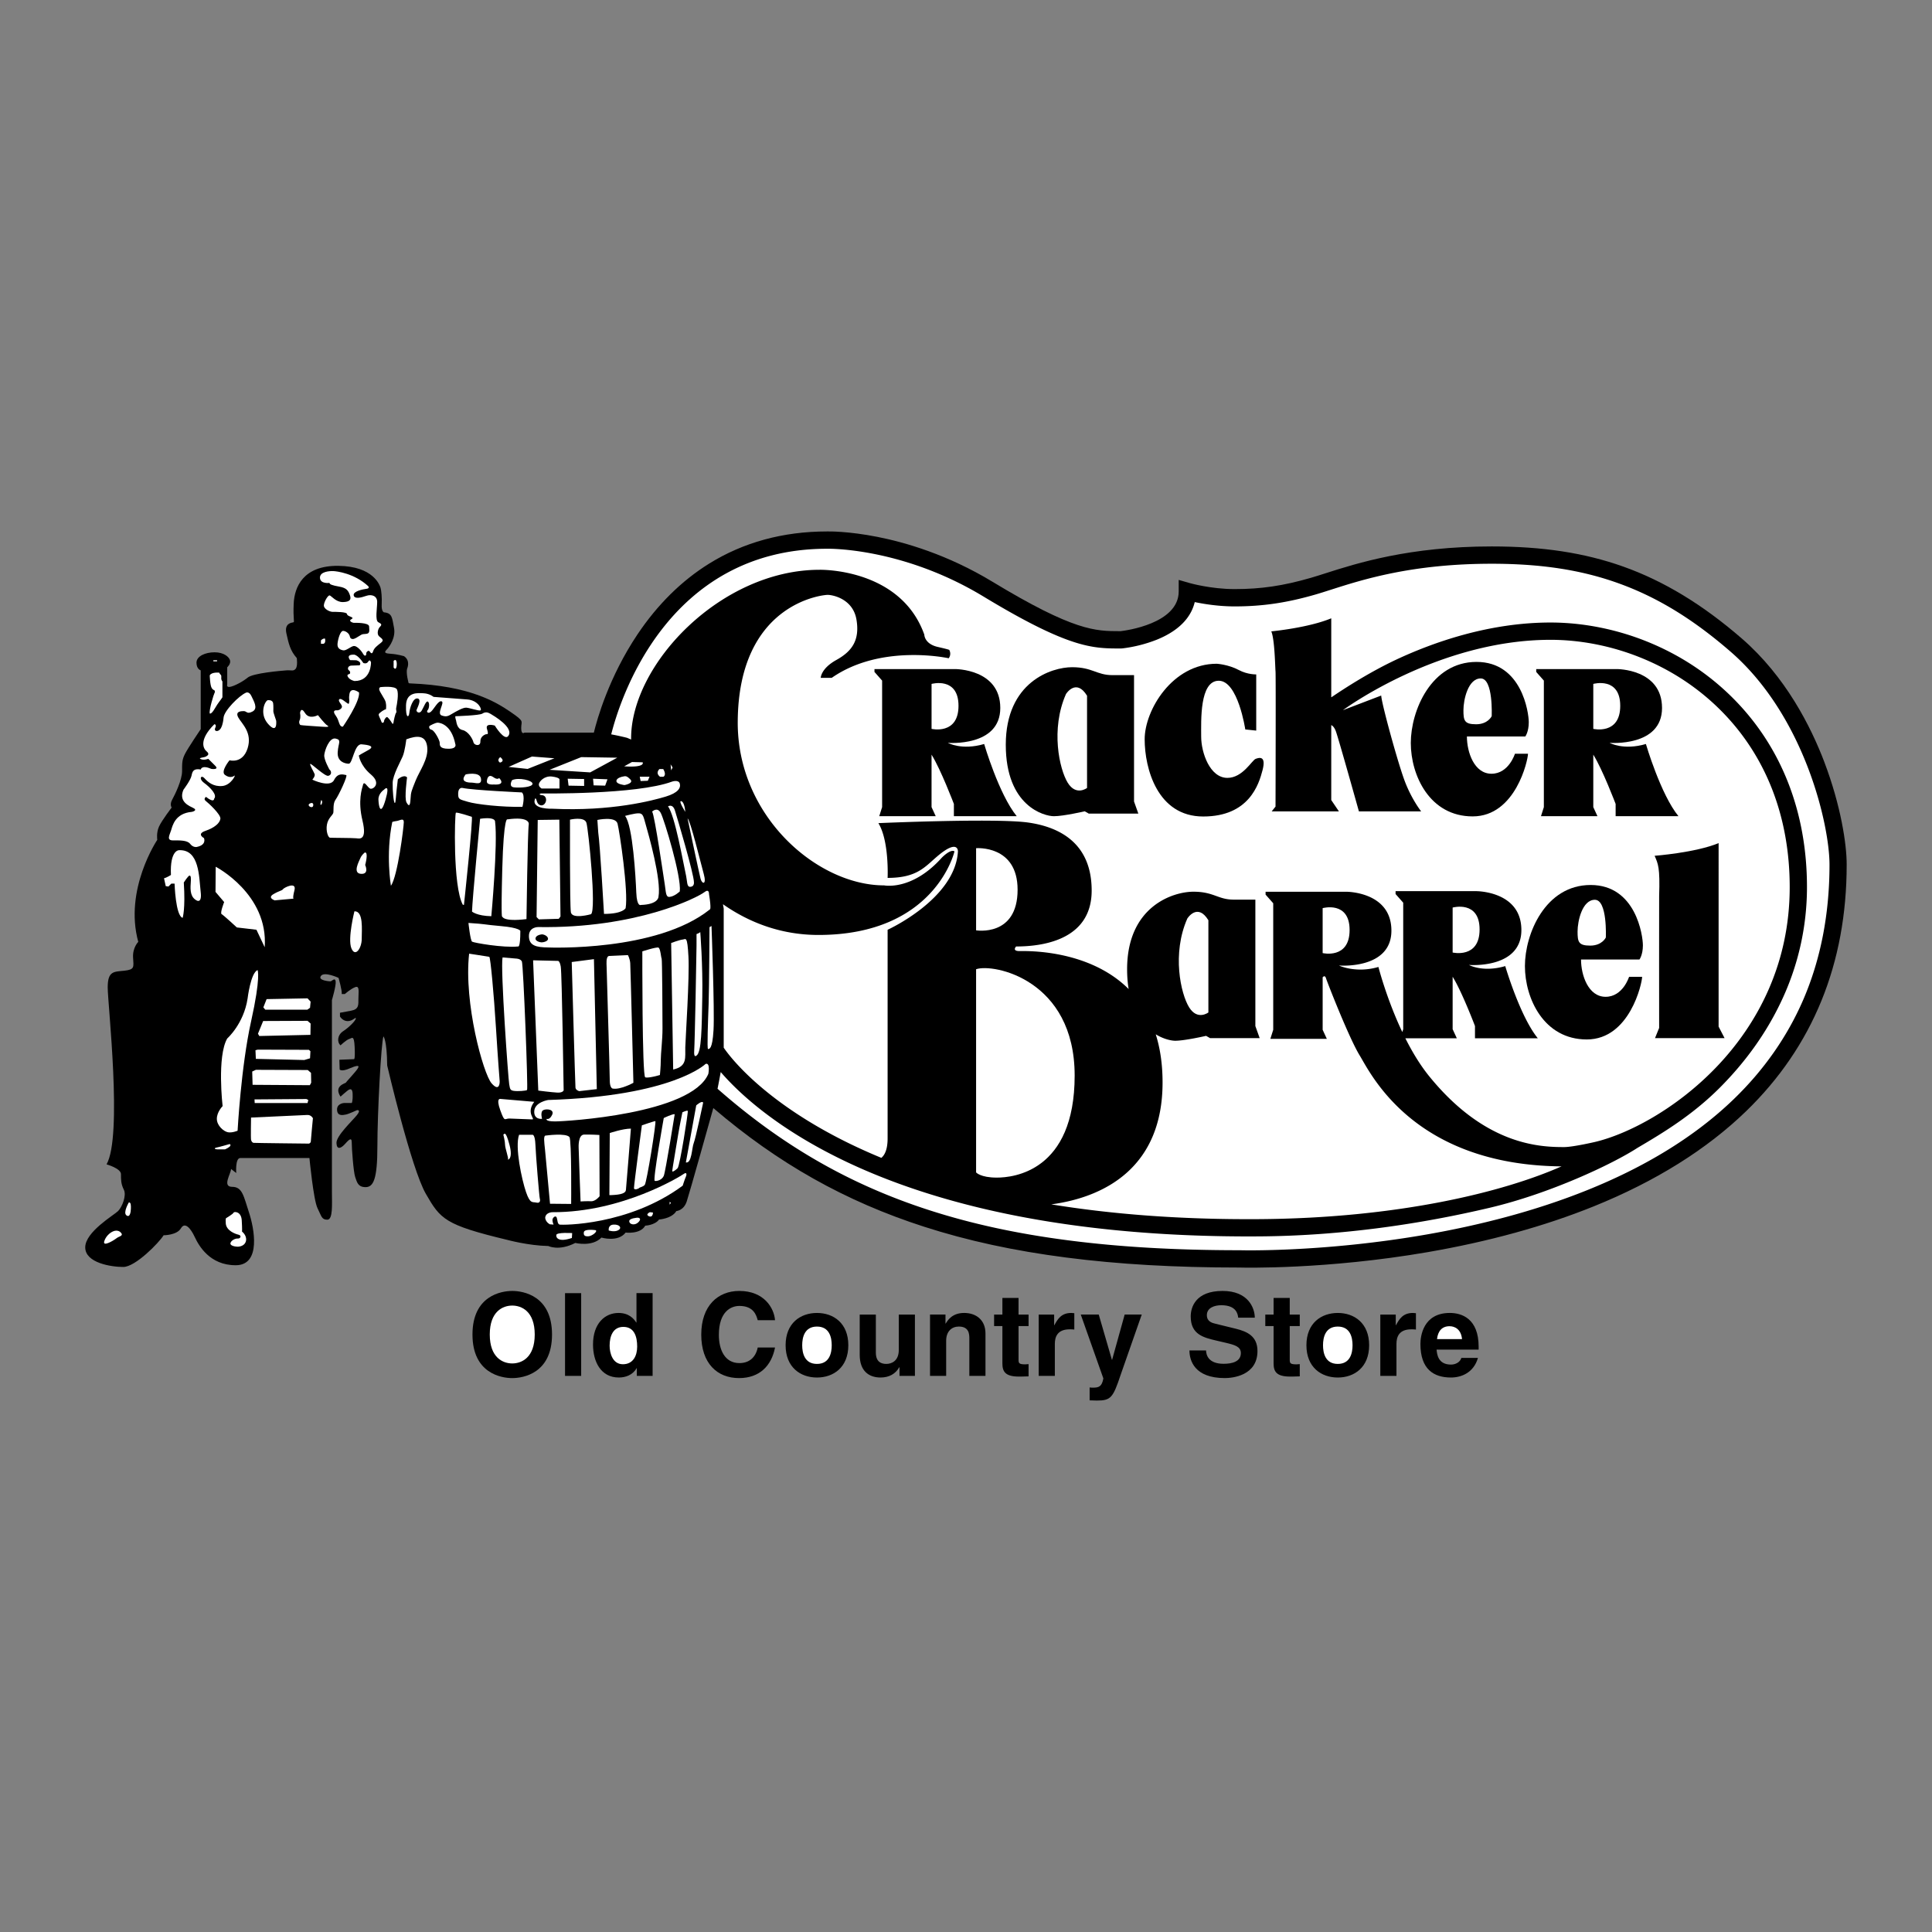 <svg xmlns="http://www.w3.org/2000/svg" width="2500" height="2500" viewBox="0 0 192.756 192.756"><rect x="0" y="0" width="192.756" height="192.756" fill="#808080" stroke="none"/><g fill-rule="evenodd" clip-rule="evenodd"><path fill="#fff" fill-opacity="0" d="M0 0h192.756v192.756H0V0z"/><path d="M182.018 76.036c-1.344-3.533-3.863-8.541-8.242-12.336-3.904-3.383-7.77-5.729-11.82-7.17-3.859-1.373-8.031-2.012-13.129-2.012-8.207 0-13.451 1.677-16.586 2.68-.561.179-1.045.334-1.48.459-2.75.793-4.945 1.117-7.582 1.117-2.369 0-4.457-.593-4.477-.599l-1.102-.317v1.146c0 3.225-5.311 3.912-5.799 3.968h-.041c-2.465 0-4.596.001-12.75-4.936-4.474-2.709-8.708-3.927-11.472-4.472-2.943-.58-4.869-.545-5.035-.541-4.381.003-8.341 1.086-11.771 3.221-2.739 1.706-5.139 4.079-7.132 7.052-2.861 4.271-4.035 8.492-4.351 9.797h-6.923s-.326.269-.326-.46.383-.613-1.074-1.61-4.103-2.607-9.93-2.837c0 0-.177 0-.23-.039 0 0-.268-.958-.153-1.418 0 0 .383-.805-.308-1.265 0 0-.651-.192-1.265-.23s-.767-.115-.46-.422.92-1.227.729-2.185c-.192-.958-.153-1.457-.997-1.534 0 0-.269-.077-.23-.767.038-.69-.039-1.457-.115-1.687-.077-.229-.69-2.146-4.217-2.185-3.527-.038-4.371 2.147-4.447 3.757s.115 1.84-.038 1.878c-.154.039-.92.077-.69 1.112.23 1.036.384 1.726 1.035 2.454 0 0 .115.805-.115 1.074-.229.269-.422.115-.92.153s-3.335.269-3.872.729c0 0-.537.46-1.38.805s-.652-.153-.652-.153v-1.687s.402-.354.269-.729c-.117-.325-.613-.767-1.534-.767s-1.802.384-1.802 1.035.422.767.422.767v5.866s-1.284 1.897-1.572 2.473-.288.863-.288 1.726c0 .862-.69 2.3-.978 2.818s-.058.805-.058.805-.978 1.265-1.265 1.897-.172 1.323-.172 1.323-3.336 4.946-1.898 10.179c0 0-.575.575-.518 1.553.058.978.172 1.208-.863 1.324-1.035.113-1.668 0-1.668 1.666 0 1.668 1.496 14.838-.115 17.656 0 0 1.438.402 1.438.977 0 .576 0 .979.287 1.553.288.576-.172 1.727-.575 2.129-.402.402-3.278 2.07-3.278 3.623s2.588 1.955 3.795 1.955c1.208 0 3.566-2.416 4.026-3.162 0 0 1.323 0 1.725-.691.403-.689.978 0 1.38.863.403.863 1.496 2.818 4.083 2.818s1.84-3.738 1.322-5.291-.632-2.531-1.668-2.531c-1.035 0-.114-1.322-.114-1.783l.518.402s-.115-1.494.402-1.494h6.901s.403 4.197.805 5.004c.403.805.403 1.148.978 1.148s.46-1.551.46-2.76v-19.15s.431-1.438.374-1.869-.402 0-.518 0-1.294-.086-.949-.545c.345-.461 1.754.199 1.754.199s.374 1.295.316 1.611h.316s.575-.518 1.035-.689c.46-.174.316.518.316 1.148 0 .633.058 1.064-.748 1.209-.805.143-1.092.201-1.092.201v.373s.259.461.776.461.833-.488.805-.26c-.028.23-.69.893-1.265 1.266-.575.375-.633 1.092-.259 1.41 0 0 .575-.547.862-.633.288-.088.489-.432.546.805s-.057 1.207-.057 1.207l-1.467.059.028.977s.173.23.92-.086 1.122-.402.891-.029c-.229.375-1.15 1.324-1.179 1.41-.028.086-1.265.316-.546 1.408 0 0 .546-.488.632-.547.086-.057.546-.518.575.26.029.775-.086.92-.086.92h-.748s-.748.029-.719.689c.029.662.604.518.891.461.288-.059 1.093-.432 1.093-.432s.46-.086 0 .488c-.46.576-2.07 2.07-2.042 2.789s.46.518.805.145c.345-.373.719-.834.719-.201s.173 2.961.345 3.451c.173.488.259 1.006 1.035 1.006.777 0 1.179-.777 1.179-4.084s.374-10.322.604-10.955c0 0 .345.316.374 2.904 0 0 2.396 10.266 3.853 12.797 1.457 2.529 1.879 3.104 8.128 4.6 0 0 2.108.576 4.102.613 0 0 1.035.537 2.684-.307 0 0 1.687.422 2.607-.537 0 0 1.648.5 2.416-.498 0 0 1.457.191 1.955-.689 0 0 .958-.039 1.38-.613 0 0 1.265-.078 1.725-.844 0 0 .729-.039 1.035-.959.286-.857 2.369-8.305 2.652-9.316 6.462 5.529 13.182 9.309 21.026 11.836 4.336 1.398 8.981 2.406 14.2 3.078 5.191.67 10.844.996 17.279.996.387.012 8.635.211 18.77-1.537 6.078-1.049 11.645-2.582 16.543-4.559 6.156-2.484 11.277-5.68 15.221-9.498 6.66-6.453 10.037-14.73 10.037-24.604.007-2.008-.579-5.89-2.227-10.228z"/><path d="M173.018 109.623c-16.467 15.957-48.969 15.125-49.295 15.113h-.028c-6.367 0-11.951-.32-17.072-.982-5.113-.66-9.657-1.643-13.891-3.008-7.906-2.549-14.64-6.408-21.143-12.121.105-.521.217-1.104.317-1.666 1.51 1.752 4.55 4.684 9.883 7.6 4.777 2.613 10.431 4.682 16.805 6.146 7.936 1.824 17.021 2.717 27.004 2.65 8.291-.053 16.205-1.246 23.035-2.857 6.041-1.424 12.287-4.381 14.74-5.977 2.574-1.512 5.48-3.27 8.197-5.986 2.58-2.582 4.637-5.459 6.107-8.553a26.536 26.536 0 0 0 2.605-11.477c0-7.501-2.557-14.023-7.395-18.861-2.428-2.429-5.314-4.327-8.576-5.641-3.076-1.239-6.402-1.894-9.619-1.894-6.16 0-11.738 1.999-15.332 3.675-2.631 1.227-5.139 2.84-6.52 3.779a.1.1 0 0 0-.021.02v-.004l.021-.015c.043-.038-.021.003-.021.003v-7.879c-2.301.958-5.982 1.303-5.982 1.303.346.806.385 3.643.422 3.987.039.345 0 13.496 0 13.496l-.383.479h6.709l-.766-1.131v-7.479c.133.062.312.219.459.616.27.729 2.301 7.994 2.301 7.994h6.211s-.959-1.208-1.648-3.048-2.301-7.706-2.338-8.511l-3.82 1.46.004-.003c.094-.07 9.523-7.017 20.705-7.017 2.998 0 6.102.612 8.975 1.77 3.045 1.227 5.738 2.997 8.002 5.261 4.506 4.507 6.889 10.607 6.889 17.641 0 15.371-12.869 23.865-19.414 25.424 0 0-2.205.514-3.102.514-2.414 0-7.861-.178-13.457-7.074-.912-1.125-1.703-2.449-2.373-3.781h5.135l-.418-.906v-5.232c.92 1.467 2.229 4.916 2.229 4.916v1.223h6.27c-1.783-2.186-3.25-7.203-3.25-7.203-2.242.66-3.623-.115-3.623-.115s5.232.432 5.232-3.479-4.514-3.882-4.514-3.882h-8.037v.287l.762.863v12.623l-.09.283c-1.576-3.322-2.383-6.494-2.383-6.494-2.242.662-3.939-.144-3.939-.144s5.234.431 5.234-3.479c0-3.911-4.516-3.881-4.516-3.881h-8.037v.287l.762.863v12.624l-.287.904h5.637l-.418-.904v-5.234s.217-.287.332.086c.115.375 2.301 5.98 3.363 7.707 1.057 1.713 5.312 10.93 20.135 11.068-5.793 2.561-16.289 5.172-30.203 5.264-7.967.053-14.82-.516-20.703-1.475 5.465-.73 11.104-3.801 11.104-12.154 0-1.854-.248-3.443-.68-4.811.82.502 1.588.641 1.945.641.949 0 3.076-.488 3.076-.488l.402.229h4.947l-.432-1.207V89.756h-2.156c-1.582 0-1.984-.79-4.025-.79-2.043 0-6.615 1.466-6.615 7.735 0 .729.055 1.383.152 1.975-4.043-4.021-10.334-3.786-10.877-3.786-.805 0-.346-.46-.346-.46 3.164 0 7.535-.92 7.535-5.578s-3.107-6.326-6.326-6.786c-3.221-.46-14.953.058-14.953.058 1.092 1.783.92 5.463.92 5.463 2.939 0 3.718-1.102 4.96-2.156 2.102-1.784 2.056-.489 2.056-.489-.273 4.759-7.016 7.821-7.016 7.821v20.818c0 1.057-.266 1.637-.624 1.938-11.201-4.621-15.257-10.289-15.728-10.994V90.654l-.075-.44c2.67 1.871 5.87 3.067 9.526 3.067 11.674 0 13.572-8.339 13.572-8.339-.402-.268-1.266.632-1.266.632-2.99 3.336-5.751 2.761-5.751 2.761-6.671 0-14.665-6.901-14.607-16.333.072-11.789 8.454-12.651 8.971-12.651s2.531.402 2.875 2.473c.345 2.07-.46 3.163-2.012 4.025-1.553.863-1.553 1.783-1.553 1.783h1.092c4.946-3.451 11.675-1.956 11.675-1.956.307-.421.058-.824.058-.824s.191 0-1.15-.307c-1.342-.306-1.342-1.227-1.342-1.227-2.377-6.671-10.447-6.47-10.447-6.47-9.834 0-18.806 9.402-18.806 16.821l.001.114-.404-.171s-.756-.194-1.581-.345c.809-3.241 5.479-18.518 21.537-18.518h.026c.073-.002 7.458-.148 15.573 4.764 8.566 5.187 10.92 5.187 13.645 5.186l.168-.003a13.82 13.82 0 0 0 3.555-.903c2.453-1.014 3.408-2.449 3.715-3.723.914.192 2.375.431 3.979.431 2.771 0 5.184-.354 8.061-1.184.457-.132.953-.291 1.527-.474 3.234-1.034 8.123-2.598 16.061-2.598 4.895 0 8.883.608 12.549 1.913 3.898 1.387 7.48 3.563 11.27 6.848 7.395 6.408 9.883 17.282 9.883 21.259 0 4.921-.883 9.461-2.625 13.493-1.579 3.646-3.895 6.967-6.887 9.865z" fill="#fff"/><path d="M87.249 66.753h8.037s4.513-.029 4.513 3.882c0 3.91-5.232 3.479-5.232 3.479s1.38.776 3.623.115c0 0 1.467 5.018 3.25 7.203h-6.27V80.21s-1.309-3.451-2.229-4.917v5.233l.417.906h-5.636l.287-.906V67.903l-.762-.863v-.287h.002z"/><path d="M92.942 68.234v4.486s2.688.632 2.688-2.3c0-2.934-2.688-2.186-2.688-2.186z" fill="#fff"/><path d="M153.27 66.753h8.037s4.514-.029 4.514 3.882c0 3.91-5.232 3.479-5.232 3.479s1.379.776 3.623.115c0 0 1.465 5.018 3.248 7.203h-6.268V80.21s-1.309-3.451-2.229-4.917v5.233l.416.906h-5.635l.287-.906V67.903l-.762-.863v-.287h.001z"/><path d="M158.963 68.234v4.486s2.688.632 2.688-2.3c-.001-2.934-2.688-2.186-2.688-2.186zM144.93 90.547v4.486s2.689.632 2.689-2.3c0-2.933-2.689-2.186-2.689-2.186zM131.961 90.605v4.485s2.689.633 2.689-2.3-2.689-2.185-2.689-2.185z" fill="#fff"/><path d="M113.143 67.357v12.609l.43 1.208h-4.945l-.402-.23s-2.127.489-3.076.489-4.803-.978-4.803-7.131c0-6.269 4.572-7.735 6.613-7.735 2.043 0 2.445.791 4.025.791l2.158-.001z"/><path d="M108.455 69.413v9.202s-1.092.834-1.926-.518c-.834-1.351-1.727-5.348-.174-8.856 0-.001 1.008-1.611 2.1.172zM120.561 91.812v9.201s-1.092.834-1.926-.518-1.727-5.348-.174-8.856c0 .001 1.008-1.609 2.1.173z" fill="#fff"/><path d="M125.334 67.285v5.607l-1.092-.115s-.721-4.859-2.646-4.859-1.754 3.997-1.754 5.579.863 4.112 2.617 4.112c1.523 0 2.443-1.754 2.818-1.897.373-.144 1.062-.316.689 1.121s-1.352 4.629-5.924 4.629-5.838-4.802-5.838-7.706 2.762-7.534 7.189-7.534c0 0 1.146.063 2.215.632.863.46 1.726.431 1.726.431zM171.467 84.116c-2.301.958-6.385 1.266-6.385 1.266.346.805.547 1.15.451 4.025-.012.347 0 13.15 0 13.15l-.412 1.016h6.939l-.594-1.148V84.116h.001zM146.354 73.477h5.828s.344-.46.344-1.418-.689-6.02-5.213-6.02c-4.525 0-6.557 4.869-6.557 8.09s1.879 7.323 6.172 7.323c4.295 0 5.521-5.636 5.521-6.25h-1.303s-.613 1.994-2.34 1.994c-1.724 0-2.452-2.147-2.452-3.719z"/><path d="M148.826 71.455s-.373.805-1.553.805-1.266-.374-1.266-1.409.461-3.163 1.727-3.163c1.264 0 1.092 3.767 1.092 3.767z" fill="#fff"/><path d="M157.74 95.733h5.828s.344-.46.344-1.418-.689-6.019-5.213-6.019-6.557 4.869-6.557 8.089 1.879 7.322 6.172 7.322c4.295 0 5.521-5.635 5.521-6.248h-1.303s-.613 1.992-2.34 1.992c-1.723 0-2.452-2.146-2.452-3.718z"/><path d="M160.213 93.538s-.373.806-1.553.806-1.266-.374-1.266-1.409.461-3.163 1.727-3.163 1.092 3.766 1.092 3.766zM97.385 84.624v8.195s4.141.69 4.141-4.054c-.001-4.486-4.141-4.141-4.141-4.141zM97.385 96.701v20.271s.432.518 2.07.518 7.764-.604 7.764-10.18c0-9.574-8.11-11.212-9.834-10.609z" fill="#fff"/><path d="M51.107 128.797c1.093 0 3.968.473 3.968 4.348 0 3.877-2.875 4.348-3.968 4.348s-3.968-.471-3.968-4.348c0-3.875 2.875-4.348 3.968-4.348z"/><path d="M51.107 136.031c.931 0 2.243-.574 2.243-2.887s-1.312-2.887-2.243-2.887c-.932 0-2.243.574-2.243 2.887s1.311 2.887 2.243 2.887z" fill="#fff"/><path d="M57.983 137.273h-1.61v-8.257h1.61v8.257zM65.112 137.273h-1.576v-.77h-.023c-.391.689-1.104.932-1.771.932-1.817 0-2.577-1.611-2.577-3.291 0-2.115 1.197-3.15 2.542-3.15 1.035 0 1.518.562 1.771.953h.023v-2.932h1.61v8.258h.001z"/><path d="M62.145 136.111c1.024 0 1.426-.852 1.426-1.76 0-.977-.276-1.967-1.38-1.967-1.023 0-1.369.91-1.369 1.875 0 .725.287 1.852 1.323 1.852z" fill="#fff"/><path d="M75.598 131.719c-.138-.494-.402-1.426-1.829-1.426-.828 0-2.047.551-2.047 2.887 0 1.482.587 2.816 2.047 2.816.955 0 1.622-.539 1.829-1.553h1.726c-.345 1.795-1.518 3.049-3.588 3.049-2.197 0-3.772-1.484-3.772-4.336 0-2.887 1.667-4.359 3.795-4.359 2.473 0 3.474 1.703 3.566 2.922h-1.727zM81.509 137.436c-1.645 0-3.129-1.014-3.129-3.221 0-2.209 1.484-3.221 3.129-3.221s3.128 1.012 3.128 3.221c0 2.207-1.483 3.221-3.128 3.221z"/><path d="M81.509 132.352c-1.242 0-1.473 1.08-1.473 1.863 0 .781.23 1.863 1.473 1.863s1.472-1.082 1.472-1.863c0-.783-.23-1.863-1.472-1.863z" fill="#fff"/><path d="M91.284 137.273h-1.541v-.863h-.023c-.368.656-1.012 1.025-1.864 1.025-1.207 0-2.082-.691-2.082-2.256v-4.025h1.61v3.797c0 .941.552 1.127 1.046 1.127.529 0 1.242-.299 1.242-1.393v-3.531h1.61v6.119h.002zM98.32 137.273h-1.609v-3.715c0-.449-.023-1.207-1.046-1.207-.713 0-1.266.482-1.266 1.414v3.508h-1.61v-6.119h1.542v.898h.023c.219-.369.679-1.059 1.84-1.059 1.195 0 2.127.701 2.127 2.047v4.233h-.001zM101.621 131.154h1v1.15h-1v3.324c0 .357.012.494.666.494.104 0 .219-.012.334-.023v1.221c-.254.012-.506.021-.76.021h-.207c-1.391 0-1.645-.527-1.645-1.322v-3.715h-.828v-1.15h.828v-1.656h1.611v1.656h.001zM103.631 131.154h1.541v1.059h.023c.332-.621.701-1.219 1.678-1.219.104 0 .207.012.311.023v1.633c-.137-.023-.311-.023-.459-.023-1.254 0-1.484.781-1.484 1.461v3.186h-1.609v-6.12h-.001zM111.807 137.17c-.758 2.266-.965 2.564-2.369 2.564-.219 0-.494-.012-.725-.021v-1.289c.068.012.172.023.311.023.586 0 .908-.082 1.059-.92l-2.254-6.373h1.793l1.312 4.51h.023l1.252-4.51h1.703l-2.105 6.016zM120.328 134.732c.01.459.24 1.334 1.748 1.334.816 0 1.725-.195 1.725-1.07 0-.645-.621-.816-1.496-1.023l-.885-.207c-1.334-.311-2.623-.609-2.623-2.428 0-.92.494-2.541 3.176-2.541 2.529 0 3.207 1.656 3.219 2.668h-1.656c-.045-.367-.184-1.242-1.689-1.242-.656 0-1.438.242-1.438.99 0 .643.529.781.873.861l2.014.494c1.127.277 2.162.738 2.162 2.221 0 2.484-2.531 2.703-3.256 2.703-3.014 0-3.531-1.736-3.531-2.76h1.657zM128.678 131.154h1v1.15h-1v3.324c0 .357.012.494.666.494.104 0 .219-.012.334-.023v1.221c-.252.012-.506.021-.76.021h-.205c-1.393 0-1.646-.527-1.646-1.322v-3.715h-.828v-1.15h.828v-1.656h1.611v1.656zM133.471 137.436c-1.645 0-3.129-1.014-3.129-3.221 0-2.209 1.484-3.221 3.129-3.221s3.129 1.012 3.129 3.221c0 2.207-1.485 3.221-3.129 3.221z"/><path d="M133.471 132.352c-1.242 0-1.473 1.08-1.473 1.863 0 .781.23 1.863 1.473 1.863s1.473-1.082 1.473-1.863c-.001-.783-.231-1.863-1.473-1.863z" fill="#fff"/><path d="M137.713 131.154h1.541v1.059h.023c.334-.621.701-1.219 1.68-1.219.104 0 .207.012.311.023v1.633c-.139-.023-.311-.023-.461-.023-1.254 0-1.482.781-1.482 1.461v3.186h-1.611v-6.12h-.001zM147.455 135.48c-.426 1.471-1.646 1.955-2.691 1.955-1.727 0-3.049-.828-3.049-3.348 0-.736.254-3.094 2.934-3.094 1.207 0 2.875.574 2.875 3.369v.287h-4.197c.045.461.137 1.496 1.438 1.496.447 0 .908-.23 1.035-.666h1.655v.001z"/><path d="M145.867 133.604c-.092-.988-.725-1.287-1.242-1.287-.76 0-1.162.482-1.254 1.287h2.496zM20.926 67.386s.028 1.006.201 1.265c.172.259.259.158.287.259.029.101.058.115-.014.23-.072.115-.561 1.711-.474 2.042 0 0 .144.13.503-.489.359-.618.561-.805.762-1.122V67.99s-.129-.144-.115-.331c.015-.187-.014-.288-.014-.288s-.187-.187-.187-.259c0 0-.776-.086-.949.274zM21.659 65.977v-.101h-.373v.101h.373zM32.018 63.899l.003.334h.227s.28-.007.18-.521c0 0-.205-.05-.41.187zM39.271 65.934v.661s.158.259.259.029.101-1.036-.259-.69zM37.014 66.077s.058 1.869-1.639 1.869c0 0-.618-.115-.719-.561 0 0 .058-.129.172-.129.115 0 .173-.245-.014-.374s-.101-.46.23-.475c.331-.014.834-.029.834-.029s.288-.316-.316-.502l-.633-.015s-.474-.547.331-.547c0 0 .359-.101.992.834 0 0 .316.144.489-.144.173-.286.273.073.273.073zM34.901 63.49s.058.474.618.158c.561-.316.503-.388.963-.403.46-.014.36-.345.345-.747-.014-.403-1.452-.359-1.539-.359-.086 0-.589-.173-.215-.374s-.431-.245-.446-.489c-.014-.245-1.15-.23-1.438-.23s-.892-.288-.877-.647c.014-.359.417-1.049.589-.992.172.058.632.676 1.309.662.675-.015.862-.23.705-.676-.158-.446-.316-.733-1.05-.863s-.992-.23-.992-.374c0 0-.92.129-.949-.504-.029-.632.978-.689 1.323-.675.345.014 2.099.216 3.494 1.509 0 0 .187.216-.173.259s-1.351.245-1.28.647c.072.402.72.244 1.251.057.532-.187 1.093 0 1.093.604s-.23 1.854.115 2.027c.345.172.359.259.158.46-.202.201-.302.676-.129.892.172.215.647.374.244.689-.402.316-.69.532-.791.849s-.216.216-.345.029c-.13-.187-.375.086-.346.215.029.13-.115.374-.316.015s-.646-.819-.935-.776c-.287.043-.762.489-1.049.432-.288-.058-.619-.188-.561-.69s.288-1.265.561-1.251c.275.014.605.258.663.546zM25.047 111.5s-.038 2.041 0 2.215c.039.172.134.287.25.307.115.018 5.54.076 5.54.076s.172-.076.172-.211.211-2.32.211-2.32-.173-.344-.556-.326c-.383.019-5.617.259-5.617.259zM25.393 109.688l.019.365h5.271l.077-.307-.192-.096-5.175.038zM25.163 106.908l.038 1.324 5.713.038.133-.249-.018-.978-.326-.287-5.176-.02-.364.172zM30.817 104.742l-5.099-.019-.23.058.039.862 4.831.115.575-.172.038-.709-.154-.135zM26.255 101.867l4.428-.019.307.269-.019 1.131-5.099.115-.134-.23.517-1.266zM26.6 99.682l-.326.824.192.23h4.198l.269-.191.057-.613-.307-.327-4.083.077zM22.838 114.162s-.884.26-1.208.324c-.323.064-.23.186.101.186h.718s.518-.223.54-.387c.022-.166-.093-.137-.151-.123zM12.156 123.127s-.134-.346-.556-.346-1.016.461-1.198 1.055.901-.049 1.198-.279c.297-.229.566-.209.556-.43zM12.856 119.963s-.595 1.008-.25 1.285c.345.277.441-.297.45-.633.01-.336.02-.662-.2-.652zM22.575 121.525s.69-.412.729-.537c.038-.123.757-.152.814.758s.029 1.131.029 1.131.479.355.403.883c-.077.525-.623.631-.873.623-.249-.01-.767-.105-.68-.375.086-.268.479-.459.738-.441.259.02.402-.307.057-.383-.345-.076-1.209-.414-1.265-1.111-.048-.594.048-.548.048-.548zM22.67 103.611s1.648-1.457 2.032-3.986c0 0 .307-2.57.997-2.838 0 0 .345.652-.652 5.137-.997 4.486-1.342 10.889-1.342 10.889s-.537.23-.958.154c-.422-.076-1.112-.652-1.112-1.342 0-.691.575-1.266.575-1.266s-.575-4.945.46-6.748zM35.361 90.921s-.69 2.722-.307 3.681c.383.958 1.035 0 1.035-.92s.192-2.799-.728-2.761zM21.52 86.474s5.272 2.722 4.889 8.032l-.824-1.745-1.956-.23s-1.323-1.227-1.514-1.323c-.192-.096.249-1.208.249-1.208l-.863-1.016.019-2.51zM29.303 89.656l-1.898.173s-.748-.249-.134-.613c.613-.364.862-.345.958-.499.096-.153 1.38-.805 1.15.097-.229.899-.076.842-.076.842zM17.859 84.825s-.92-.038-.805 2.473c0 0-.46.287-.69.325l.172.787.268.039.288-.288h.326s.096 3.221.805 3.413c0 0 .288-.863.115-3.527 0 0 .441-.69.575-.69s.158.229.115.786c-.058.748 0 1.4.613 1.706 0 0 .518.307.383-.843-.174-1.506-.114-4.277-2.165-4.181zM24.549 69.106s.307-.153.537.345.69 1.227.115 1.534-.575-.038-.882-.038-.881.038-.537.651c.345.613 1.418 1.495.92 3.067-.499 1.571-1.802 1.188-1.802 1.188s-.92 1.111-.46 1.457c.46.345.805.191.958.076.153-.115-.345.959-1.227 1.035-.882.077-1.419-.383-1.764-.767-.345-.383-.614.038-.039.46s1.342 1.188.997 1.572c0 0 .019.479-.815-.182 0 0-.288.201-.029.402s1.524 1.352 1.466 1.783c-.057.432-.575.892-1.495 1.208s-.144.719-.144.719.316.69-.748.891c0 0-.345.058-.632-.316-.288-.374-1.064-.345-1.725-.345s-.316-.546-.173-1.006.403-1.696 2.07-1.84c0 0 .707-.143.058-.431-.776-.345-1.296-.857-.892-1.783 0 0 .719-.949.806-1.409.086-.46.229-.719.92-.604 0 0 .058-.489 1.064-.058 0 0 .805.115.374-.316l-.69-.689s-.431.172-.748.028.316-.144.518-.259.374-.259.058-.518-.805-1.122.776-2.703c0 0 .259 0 .086.374-.172.374.374.46.604-.058 0 0 .172-.287.23-.978s1.555-2.202 2.245-2.49zM27.271 70.947s.019-.557-.02-.786c-.038-.23-.249-.326-.518-.307-.268.019-.92 1.322.019 2.377.939 1.054.806-.249.806-.307s-.306-.843-.287-.977zM29.955 72.327s-.192-.192-.058-.479.039-.709.039-.709.076-.69.498 0 1.285.211 1.285.211.69.882.92 1.016c.23.134.153.192-.575.134s-1.937-.116-2.109-.173zM34.211 72.499s1.725-2.492 1.61-3.412c0 0-.825-.625-.958.153-.086.5.019.537-.02.805-.038.269-.096.173-.249.077s-.594-.518-.748-.345c-.153.172.23.46.269.69.039.23-.326.422-.498.402-.173-.019-.499.02-.115.537s.287 1.112.709 1.093zM31.086 80.109s-.326.058-.288.23c.039.172.383.287.441.077.058-.21-.038-.307-.153-.307zM32.044 79.822s-.134.46-.038.479c.096.019.23-.403.038-.479zM38.313 78.787s-.575.364-.556.997c.02.633.211 1.725.709 0 .499-1.726-.153-.997-.153-.997zM36.396 85.055s-.307.23-.441.556c-.134.326-.805 1.514.058 1.572s.421-.882.421-.882.364-1.322-.038-1.246zM39.137 82.007s.134-.058.441-.096c.307-.039.709-.345.709.115 0 .46-.613 5.425-1.285 6.345.001.001-.536-3.086.135-6.364z" fill="#fff"/><path d="M32.869 76.774s-.556-.978-.518-1.438c.039-.46.499-1.783 1.131-1.649.632.134.268.422.21 1.361-.057.939.69 1.131 1.093 1.15.403.02.556-1.994 1.284-1.936.729.058 1.38.192.671.575-.709.383-.939.537-.939.537s.114.978 1.207 1.898.173 1.553-.096 1.399-.575-.805-.69-.383c-.115.422-.536 1.591-.057 3.584s-.288 1.802-.614 1.764c-.325-.039-2.434-.039-2.626-.058-.191-.02-.422-.652-.307-1.304.115-.652.575-.939.633-1.169.057-.23-.058-.939.23-1.323s1.265-2.435 1.054-2.454c-.211-.019-.805-.307-1.208.499-.402.805-2.166-.039-2.166-.039s.307-.345.23-.556-.499-.901-.441-1.016c.058-.115 1.457 1.265 1.802 1.188s.347-.457.117-.63zM40.537 73.764s-.134 1.169-.364 1.707c-.23.537-.978 1.859-.997 2.626-.019.767.096 1.994.211 2.013.115.019.077-.594.306-2.358 0 0 .595-.536.921-.191 0 0-.288 2.07-.058 2.492.229.421.364.402.402-.326.038-.729.096-.805.498-1.821.403-1.016 1.304-2.166 1.169-3.374-.133-1.209-1.015-1.17-2.088-.768zM42.895 72.404s.546-.317.791-.303c.245.015 1.352.202 1.74 2.128 0 0 .215.475-.676.475s-.877-.331-.877-.589-.532-1.25-.819-1.308-.274-.375-.159-.403zM46.46 77.263s1.395-.316 1.523.402c.129.719-.561.417-.935.417-.372.001-1.192-.072-.588-.819zM49.25 78.269s-.705.072-.676-.316c.028-.388.215-.733.647-.417.431.316.575.086.575.086s.776.733-.546.647zM51.089 77.838s-.402.661.216.719c.619.058 1.812-.014 1.826-.359s-1.409-.662-2.042-.36zM55.82 77.766v.906h-1.783s-.316-.173-.273-.446c.043-.273.561-.848 1.323-.748.762.101.733.288.733.288zM37.935 68.558s1.502-.18 1.682.251c.18.431-.015 1.48-.079 1.775-.065.295.079.396-.021.532s-.223.733-.252.941c-.028.209-.101.194-.172.058s-.396-.597-.496-.575-.266.237-.28.41c-.015.172-.208.259-.273.029-.064-.229-.316-.597-.251-.733s.597-.503.712-.474c0 0 .064-.338-.021-.705-.086-.366-.625-1.023-.654-1.301-.018-.137.105-.208.105-.208zM43.254 69.528s-.388-.331-.978-.359-1.726-.158-1.768 1.193c-.043 1.352.287 1.251.33.762.043-.488.359-1.509.82-1.438.46.072-.043.978-.101 1.15-.057.172.288.445.518.058.23-.389.432-1.007.619-.892.187.115.129.69-.029.848s.043.417.345.144.719-1.136 1.05-1.021c.331.115-.518 1.222 0 1.409.518.187.705.029 1.078-.187.374-.216 1.05-.618 1.395-.59.346.029 1.193.331 1.395.273.202-.058-.201-1.007-1.308-1.093l-3.366-.257zM45.511 71.455s2.329-.072 2.617-.259c.288-.187.532-.144.82.028.287.173 2.359 1.368 1.768 2.2-.388.546-1.352-1.035-1.352-1.035s-.978-.302-.776.345 0 .489-.101.518c-.101.029-.575.216-.561.733.015.518-.618.388-.689.072-.072-.316-.503-1.093-1.093-1.222s-.604-.862-.647-.978c-.043-.115-.144-.475.014-.402zM53.074 75.48l-2.329 1.035 1.897.201 2.674-1.063-2.242-.173zM57.991 75.538l-3.163 1.265 4.054.259 2.703-1.467-3.594-.057zM49.911 75.538s-.402.287-.029.546c0 0 .575-.115.029-.546zM62.275 76.458l.776-.431 1.064.029c.001-.001.345.546-1.84.402zM66.905 76.256l.057.604.144-.287-.201-.317zM59.169 77.694l.058.661 1.15.029.23-.633-1.438-.057zM62.074 77.493s-.575.115-.575.431c0 .317.806.403.806.403s.978-.172.575-.575c-.403-.403-.49-.317-.806-.259zM63.828 77.493l.087.431.718-.028.172-.403h-.977zM56.639 77.694l.087.69 1.552.029v-.69l-1.639-.029zM66.175 76.731l-.374-.007s-.464.377.054.776l.334-.004c0 .001.349-.154-.014-.765zM53.965 79.161s9.518.144 13.083-1.179c0 0 .662-.23.776.202.115.431-.172.92-1.409 1.294-1.236.374-5.406 1.495-11.329 1.208 0 0-2.042.086-1.726-.92 0 0 .062-.339.202.172.122.446.524.518.748.288.306-.315.201-.863-.23-.891 0-.002-.46-.038-.115-.174zM46.144 78.614s-.417-.101-.432.532c-.014.633.115.59.963.849s3.422.546 5.449.503c0 0 .302-1.136-.057-1.438 0 0-4.845-.216-5.923-.446zM57.085 123.025s-1.539-.1-1.582.188.23.748 1.553.301l.029-.489zM59.443 122.738s-1.136-.172-1.193.201.173.432.489.402c.315-.029.89-.445.704-.603zM60.737 122.768s-.115-.562.489-.59c.604-.029.848.344.46.561-.389.214-.949.029-.949.029zM63.612 121.488s-.848.043-.833.359c.015.314.503.416.82.172s.373-.517.013-.531zM64.834 120.941s-.273.129-.245.258c.029.131.359.273.474.086.115-.186.072-.314.072-.314l-.301-.03zM46.738 92.081s.183 1.754.364 1.869c.182.115 3.106.632 4.591.479 0 0 .221.183.221-1.553 0 0-.067-.316-1.927-.479-1.859-.163-1.332-.191-3.249-.316zM70.288 89.004c-.703.548-6.786 3.642-16.601 3.489 0 0-.93-.019-.915.916.014.935.704 1.106 1.94 1.121 0 0 10.821.455 16.112-3.8 0 0 .173.067-.086-1.534.001 0 .029-.566-.45-.192z" fill="#fff"/><path d="M54.073 93.222s-.618.043-.646.41c-.021.272.46.388.61.388.151 0 .654-.093.64-.367-.015-.273-.417-.431-.604-.431z"/><path d="M70.403 106.143s-3.259 3.221-15.719 3.604c0 0-1.323.211-1.38 1.102-.058.893.776.777.776.777s-.201-.691.115-.863c.316-.172 1.15-.086.892.461-.259.545-.546.402-.546.402s-.202.258.833.258 13.601-.719 15.297-4.744c0-.001.221-1.142-.268-.997zM53.304 109.928l-3.364-.287s-.489-.145-.029 1.121.41.82.92.834c.813.023 1.926.086 2.271.086s-.661-.633.202-1.754zM68.112 118.295s.23-.719.316-.891.115-.518-.202-.287c-.316.229-6.153 3.854-13.112 3.824 0 0-.662 0-.719.547 0 0 0 .402.46.66l.374.029s-.172-.375-.086-.576.316-.344.402-.113c.086.229.058.631.288.689.231.057 6.874.116 12.279-3.882zM66.811 119.906v.287l.129-.193-.129-.094zM47.064 81.49s-1.467-.489-1.582-.402c-.115.086-.316 7.333.69 9.172l.115.029c.001 0 .95-8.828.777-8.799zM47.898 81.691s-.776 8.051-.805 9.259c0 0 .489.431 1.926.46 0 0 .662-7.217.374-9.432 0 .001.086-.517-1.495-.287zM50.629 81.749s-.374-.431-.518 4.975c-.144 5.406 0 4.716 0 4.716s.058.546 2.416.259c0 0 .115-8.741.23-9.489 0-.002.116-.778-2.128-.461zM53.649 81.806l2.156-.029.115 9.662-.172.23-1.984.058-.23-.231.115-9.69zM56.869 81.777s1.438-.345 1.639.317c.201.661 1.007 8.684.46 9.115 0 0-1.897.546-2.013-.202-.115-.747-.086-9.23-.086-9.23zM59.601 81.806s1.812-.402 2.013.374 1.093 6.757.805 8.425c0 0-.259.575-2.157.575 0 0-.402-7.016-.575-8.109l-.086-1.265zM62.361 81.404s1.006-.288 1.409-.259c.403.028.431.345.661 1.149.23.806 1.582 5.493 1.265 7.189 0 0 0 .747-1.754.805 0 0-.402.23-.46-1.236s-.344-6.7-1.121-7.648zM65.064 80.972s.518-.518.863.144c.345.661 2.07 6.326 1.897 7.821 0 0-.519.507-1.035.547-.374.028-.345-.489-.46-1.208s-1.006-6.901-1.265-7.304zM66.646 80.455s.46-.316.69.403c.23.719 1.898 6.354 1.898 7.16 0 0 .058.432-.345.46-.402.029-.288-.489-.489-1.352-.201-.863-1.064-5.809-1.754-6.671zM68.601 81.663s1.15 5.463 1.294 6.01c.144.546.633.661.316-.489s-1.351-5.407-1.61-5.521zM68.371 81.001s-.632-1.006-.46-1.064.402.288.46 1.064zM46.805 95.148s1.898.288 2.013.316c.115.029.46 3.795.662 7.045.201 3.248.374 5.377.374 5.377s.029 1.15-.805.201-2.79-8.023-2.244-12.939zM50.141 95.522l1.352.115s.432 0 .575.287c.144.288.632 12.738.517 12.826-.114.086-.92.143-1.322.086-.402-.059-.374-.23-.46-.662-.087-.432-.892-11.588-.662-12.652zM53.188 95.81l2.444.058s.201-.086.316.574c.115.662.288 12.336.288 12.336s-.058.26-.633.23-1.898-.201-1.898-.201l-.517-12.997z" fill="#fff"/><path d="M57.042 95.982l2.215-.288.287 12.968-1.754.201s-.345-.086-.374-.344c-.029-.259-.374-12.537-.374-12.537zM60.751 95.378l1.898-.086s.201.374.23.806c.029.43.316 11.932.316 11.932s-1.294.721-2.07.576c0 0-.288-.029-.288-.805 0-.777-.316-11.158-.316-11.388s-.086-.949.23-1.035zM64.086 94.918s1.409-.46 1.61-.374.259 1.035.316 1.093c.058.057.086 5.837.086 6.988s-.172 2.473-.172 3.133c0 .662-.086 1.496-.086 1.496s-1.15.346-1.466.23-.288-12.566-.288-12.566zM66.962 94.084s.834-.316 1.15-.345.46-.431.575 1.697c.115 2.126-.288 8.05-.316 9.058-.029 1.006.23 1.896-1.208 2.213l-.201-12.623zM69.493 93.193s.316-.115.374-.201c0 0 .259 3.307.201 6.413s-.058 5.664-.604 5.924c0 0-.259.258-.202-.518.058-.777.23-9.634.23-10.467l.001-1.151zM70.787 92.502l.201-.115s.316 8.396.201 10.38-.432 1.869-.546 1.898c-.115.029 0-2.848.057-4.486s.087-7.677.087-7.677zM50.217 113.197s.173.67.173 1.016c0 .344.383 1.379.288 1.457-.096.076.556.057.153-1.457-.403-1.516-.518-1.035-.614-1.016zM51.79 113.215h1.342s.249-.037.287.998c.039 1.035.384 5.232.441 5.387.058.152.038.479-.345.383s-.614.172-1.035-1.055c-.422-1.227-1.131-4.524-.69-5.713zM54.473 113.293s1.988-.275 2.339.152c.231.283.172 6.672.172 6.672l-2.108-.02s-.422-4.619-.499-5.387-.191-1.456.096-1.417zM57.732 114.52s-.077-1.305.537-1.322c.613-.02 1.533.037 1.533.037l.02 6.115s-.403.518-.844.498c-.441-.018-1.055.02-1.055.02s-.191-5.042-.191-5.348zM60.837 113.043s1.304-.441 2.108-.441c0 0-.46 5.828-.498 6.135-.039.307-.479.461-1.438.498h-.211l.039-6.192zM64.039 112.275s1.208-.42 1.342-.42c.134 0-.862 6.152-1.054 6.363-.192.211-.499.23-.556.307-.058.076-.499.25-.518.02-.019-.231.786-6.27.786-6.27zM66.224 111.547s.863-.422 1.093-.383c0 0-.92 5.752-1.093 6.154-.173.402-.69.555-.901.498-.211-.058.901-6.269.901-6.269zM68.083 110.973s.479-.23.537-.135c.057.096-.786 5.482-1.016 5.713s-.537.422-.537.287c0-.133.441-2.703.594-3.641.154-.939.422-2.224.422-2.224zM69.464 110.283s.575-.518.69-.27c0 0-.748 3.566-.939 4.025-.191.461-.191 2.07-.786 1.938l1.035-5.693z" fill="#fff"/></g></svg>
